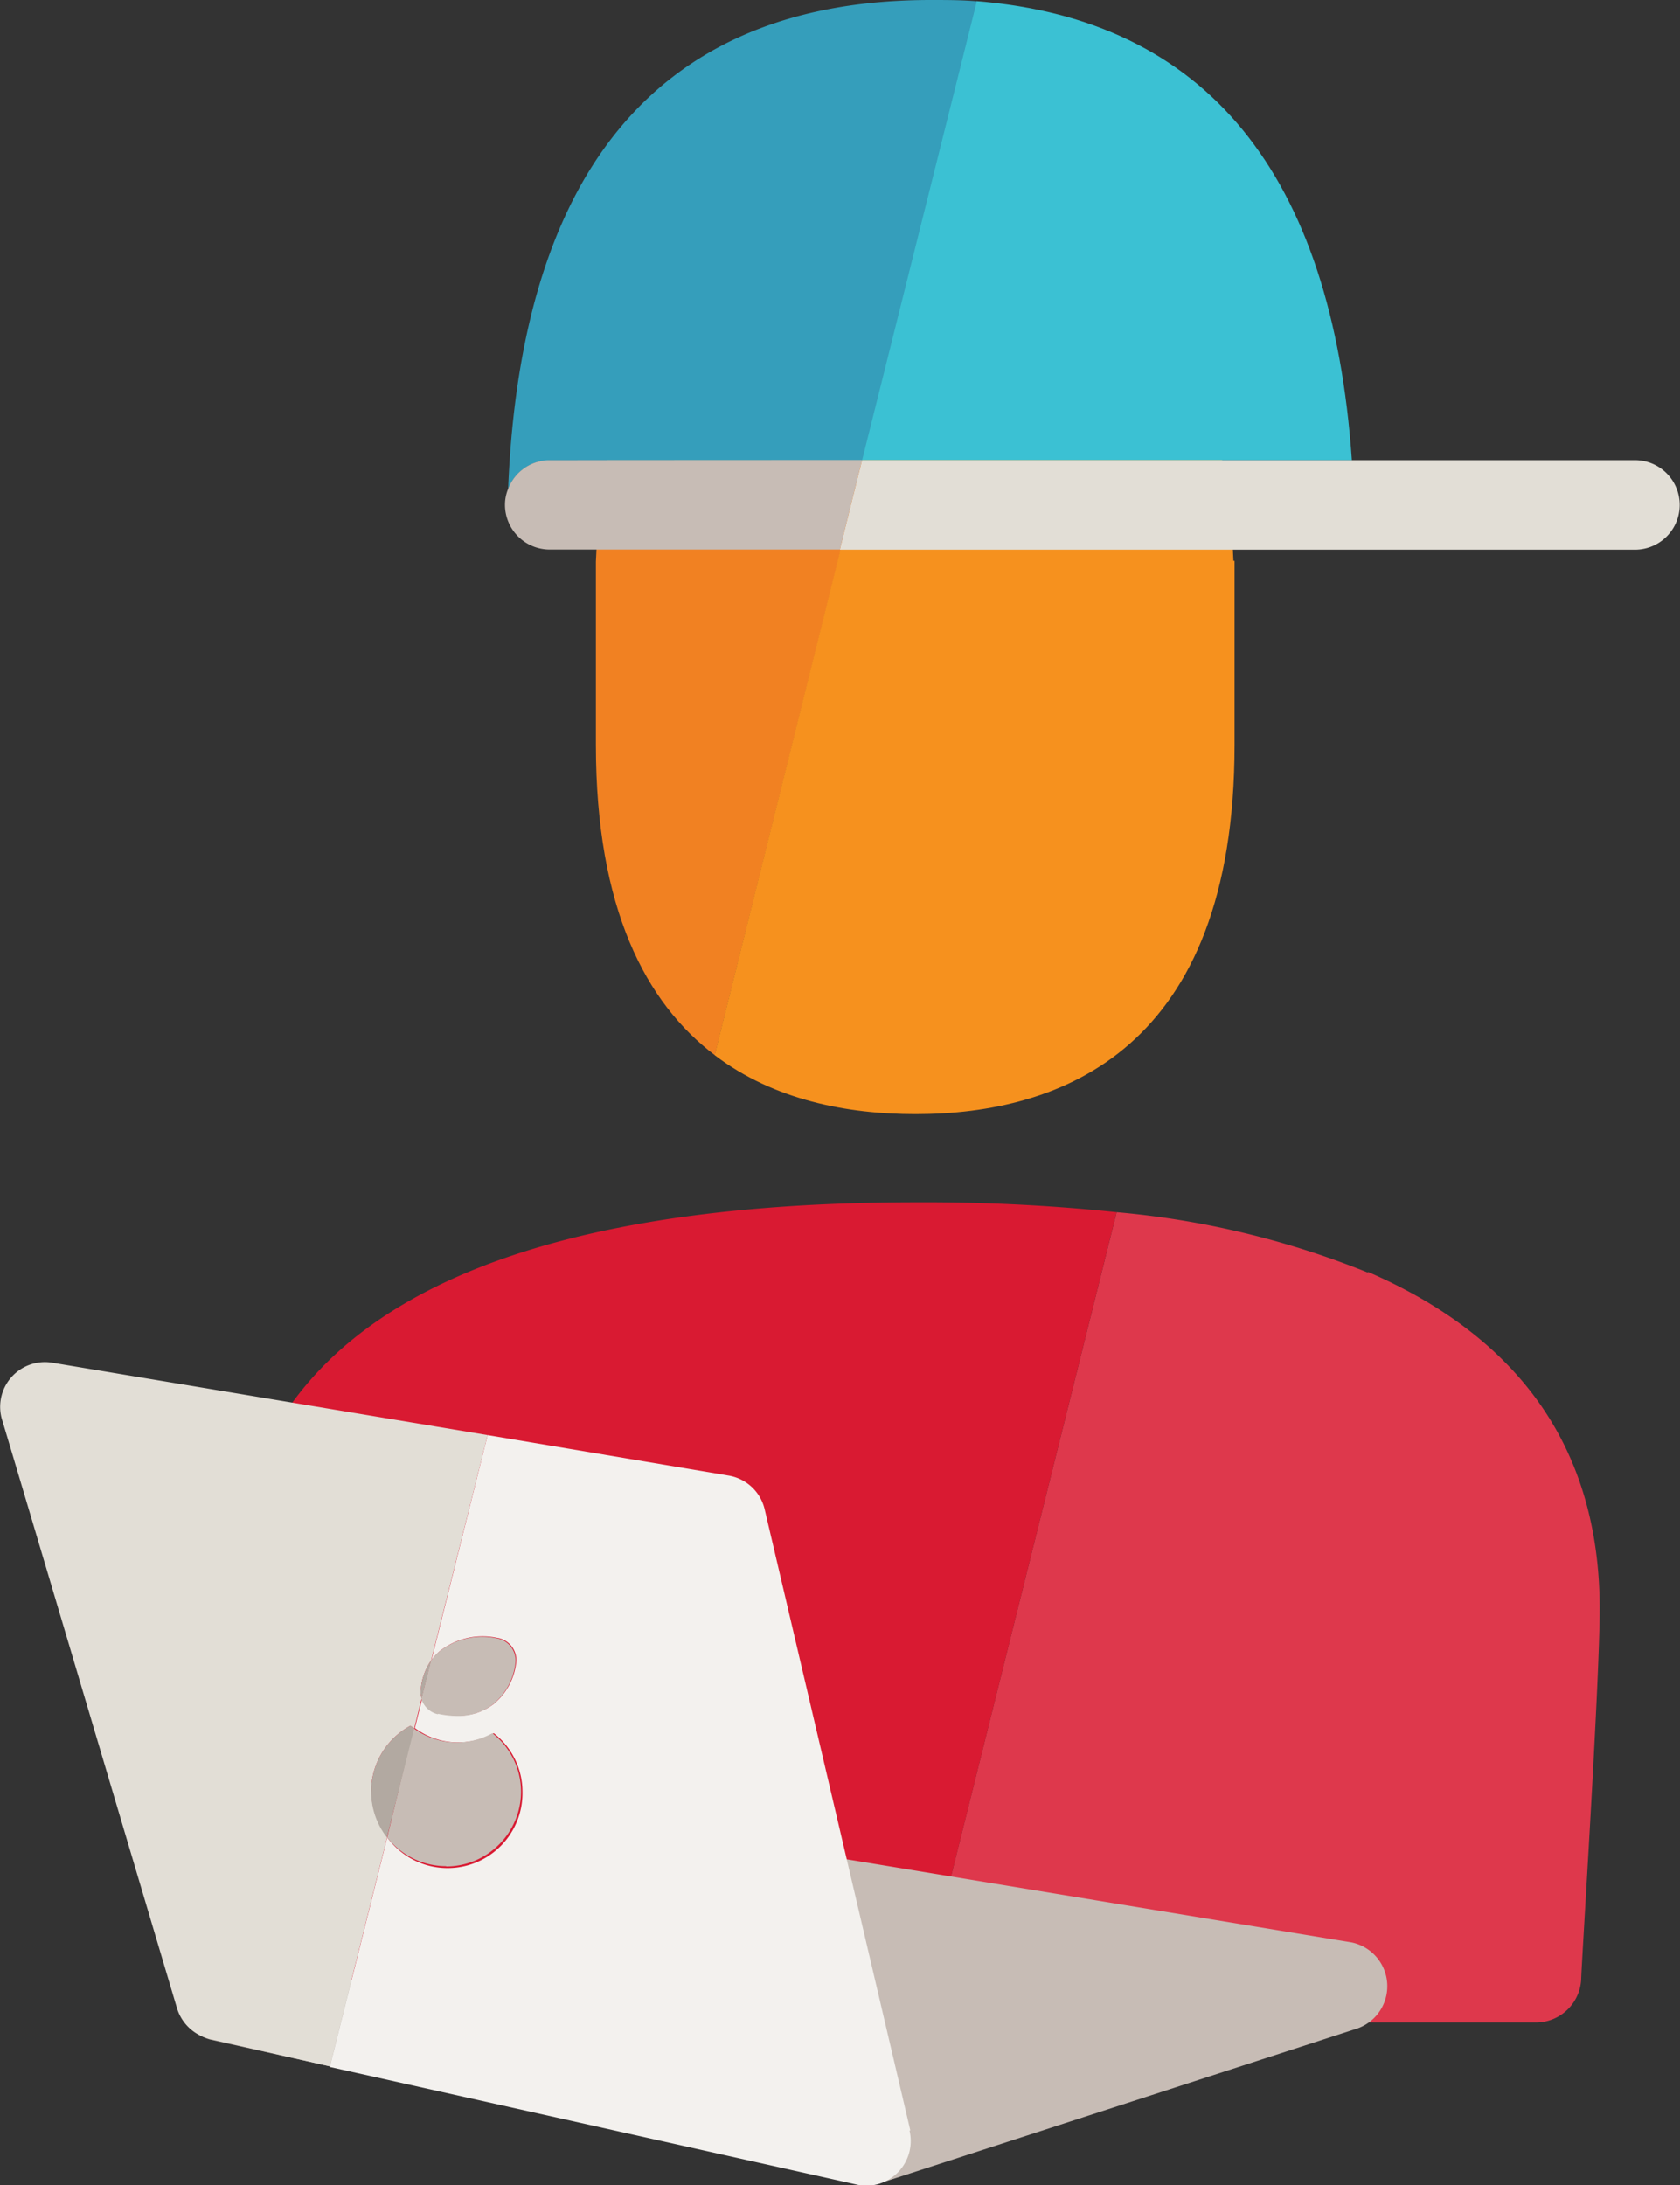 <svg id="Layer_1" data-name="Layer 1" xmlns="http://www.w3.org/2000/svg" viewBox="0 0 117.14 152.34"><rect x="0" y="0" width="117.14" height="152.34" fill="#333333" stroke="none"/><defs><style>.cls-1{fill:#de384c;}.cls-2{fill:#d91a32;}.cls-3{fill:#f18122;}.cls-4{fill:#f6911e;}.cls-5{fill:#3bc1d3;}.cls-6{fill:#e2ded6;}.cls-7{fill:#359ebb;}.cls-8{fill:#c7bcb5;}.cls-9{fill:#f3f1ee;}.cls-10{fill:#b2a9a1;}</style></defs><title>icons-ilustraciones-web</title><path class="cls-1" d="M95.38,88.72a61.1,61.1,0,0,0-17.52-4.21L63.77,141h43.31a3.17,3.17,0,0,0,3.17-3c0-.84,1.29-20.7,1.29-25.83,0-11-5.44-18.86-16.16-23.5"/><path class="cls-2" d="M63.94,83.82c-31.78,0-47.89,9.56-47.89,28.4,0,5.12,1.14,25,1.19,25.81a3.17,3.17,0,0,0,3.16,3H63.77L77.86,84.51a128.41,128.41,0,0,0-13.92-.69"/><path class="cls-3" d="M63.8,13.8C46.15,13.8,42,27.56,41.55,39.15c0,.34,0,12.67,0,12.78,0,11.42,3.49,18,8.29,21.63l14.9-59.74-.93,0"/><path class="cls-4" d="M86,39.1c-.42-11.33-4.5-24.8-21.3-25.28L49.83,73.56c4.15,3.15,9.27,4.11,14,4.11,10.15,0,22.25-4.47,22.25-25.74,0-8.27,0-12.59,0-12.83"/><path class="cls-5" d="M94.26,32.08c-1.39-20-10.18-30.73-26.18-32l-8,32Z"/><path class="cls-6" d="M114,32.08H60.11l-.7,2.8-.85,3.44H114a3.12,3.12,0,1,0,0-6.24"/><path class="cls-7" d="M35.43,34.09a3.1,3.1,0,0,1,2.9-2H60.11l8-32C67.05,0,66,0,64.91,0,46.27,0,36.36,11.47,35.43,34.09"/><path class="cls-8" d="M38.33,32.08a3.1,3.1,0,0,0-2.9,2,2.93,2.93,0,0,0-.22,1.11,3.12,3.12,0,0,0,3.12,3.12H58.56l.85-3.44.7-2.8Z"/><path class="cls-8" d="M60.43,152.34a3.16,3.16,0,0,1-.68-.08l-45.1-10.07A3.12,3.12,0,0,1,16,136.11L60.28,146l-2.78-6.57-1.54-4a3.12,3.12,0,0,1,1-6.15l37.25,6.13a3.12,3.12,0,0,1,.45,6L61.39,152.19a3.11,3.11,0,0,1-1,.15"/><path class="cls-9" d="M63.47,148.51,53.32,105.23a3.11,3.11,0,0,0-2.52-2.36L34,100.05l-3.92,15.71a3.25,3.25,0,0,1,.56-.63,4.82,4.82,0,0,1,4-.95A1.57,1.57,0,0,1,36,115.83a4.35,4.35,0,0,1-1.62,3,4,4,0,0,1-2.46.77,6.51,6.51,0,0,1-1.32-.15,1.57,1.57,0,0,1-1.15-1.08l-.52,2.1a5,5,0,0,0,3,1,5.08,5.08,0,0,0,2.5-.64,5.17,5.17,0,0,1,2,4.07A5.22,5.22,0,0,1,27,128.1l-4,16,36.74,8.2a3.23,3.23,0,0,0,.68.08,3.12,3.12,0,0,0,3-3.83"/><path class="cls-8" d="M30.55,119.48a6.51,6.51,0,0,0,1.32.15,4,4,0,0,0,2.46-.77,4.35,4.35,0,0,0,1.62-3,1.57,1.57,0,0,0-1.35-1.65,4.82,4.82,0,0,0-4,.95,3.25,3.25,0,0,0-.56.63l-.66,2.64a1.57,1.57,0,0,0,1.15,1.08"/><path class="cls-8" d="M31.1,130.12a5.23,5.23,0,0,0,5.23-5.22,5.17,5.17,0,0,0-2-4.07,5.08,5.08,0,0,1-2.5.64,5,5,0,0,1-3-1L27,128.1a5.22,5.22,0,0,0,4.12,2"/><path class="cls-6" d="M25.88,124.9a5.21,5.21,0,0,1,2.74-4.59c.08.07.18.12.26.19l.52-2.1a1.55,1.55,0,0,1-.07-.43,4.13,4.13,0,0,1,.73-2.21L34,100.05,3.63,95A3.12,3.12,0,0,0,.15,99c.29.92,8.1,27.25,12.19,41a3.13,3.13,0,0,0,2.31,2.15L23,144.06l4-16a5.21,5.21,0,0,1-1.1-3.2"/><path class="cls-10" d="M29.4,118.4l.66-2.64a4.15,4.15,0,0,0-.73,2.21,1.55,1.55,0,0,0,.07.43"/><path class="cls-10" d="M25.88,124.9a5.21,5.21,0,0,0,1.1,3.2l1.9-7.6c-.08-.07-.18-.12-.26-.19a5.21,5.21,0,0,0-2.74,4.59"/></svg>